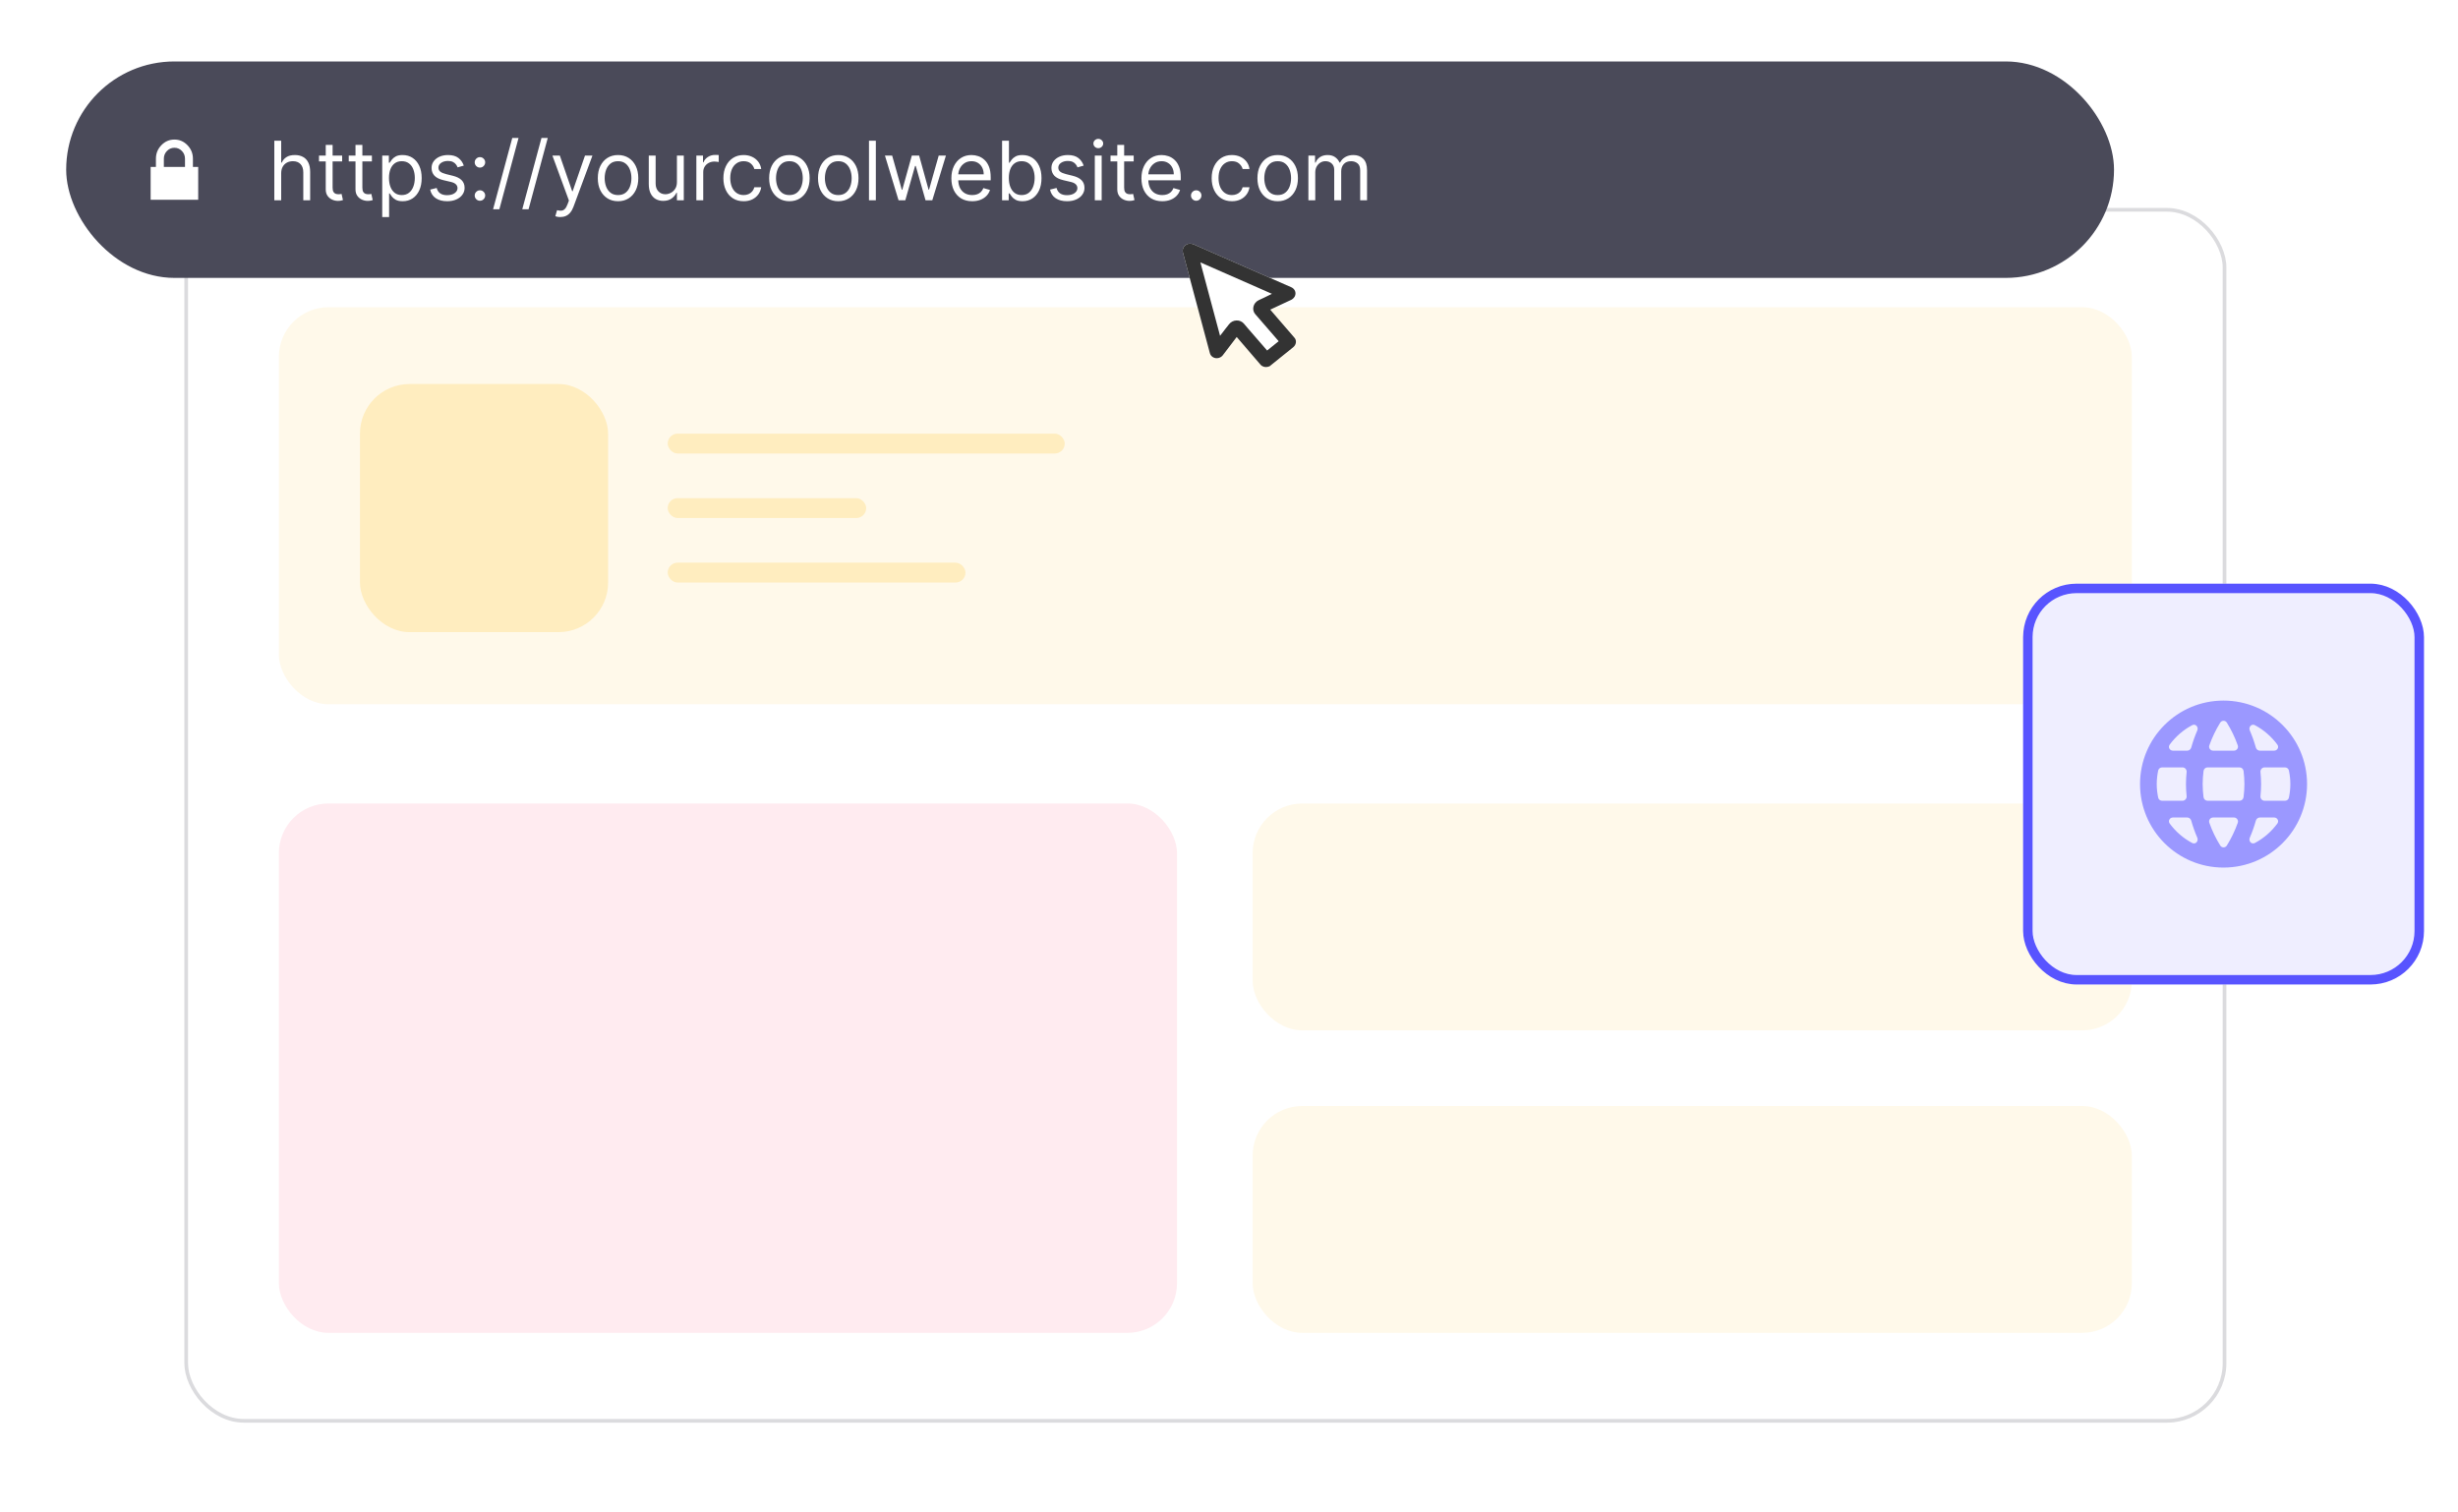 <svg width="520" height="320" viewBox="0 0 520 320" fill="none" xmlns="http://www.w3.org/2000/svg">
<g clip-path="url(#clip0_116_108606)">
<g filter="url(#filter0_d_116_108606)">
<rect x="39" y="44" width="432" height="257" rx="12.6" fill="white"/>
<rect x="59" y="65" width="392" height="84" rx="10.5" fill="#FFF9EA"/>
<rect x="59" y="170" width="190" height="112" rx="10.5" fill="#FFEBF0"/>
<rect x="265" y="234" width="186" height="48" rx="10.5" fill="#FFF9EA"/>
<rect x="265" y="170" width="186" height="48" rx="10.5" fill="#FFF9EA"/>
<rect x="76.15" y="81.25" width="52.5" height="52.5" rx="10.5" fill="#FFEDBF"/>
<rect x="141.25" y="91.75" width="84" height="4.2" rx="2.1" fill="#FFEDBF"/>
<rect x="141.25" y="105.4" width="42" height="4.2" rx="2.1" fill="#FFEDBF"/>
<rect x="141.25" y="119.05" width="63" height="4.2" rx="2.1" fill="#FFEDBF"/>
<rect x="63.973" y="49.266" width="49.913" height="6.239" rx="3.12" fill="#EDEDEF"/>
<rect x="126.363" y="49.266" width="49.913" height="6.239" rx="3.12" fill="#EDEDEF"/>
<rect x="188.752" y="49.266" width="49.913" height="6.239" rx="3.12" fill="#EDEDEF"/>
<rect x="251.146" y="49.266" width="49.913" height="6.239" rx="3.12" fill="#EDEDEF"/>
<rect x="39.39" y="44.39" width="431.22" height="256.22" rx="12.21" stroke="#DBDBDE" stroke-width="0.78"/>
</g>
<g filter="url(#filter1_d_116_108606)">
<rect x="14" y="13" width="433.229" height="45.798" rx="22.899" fill="#4A4A59"/>
<path fill-rule="evenodd" clip-rule="evenodd" d="M34.664 33.582C34.664 32.943 34.883 32.397 35.319 31.944C35.756 31.491 36.283 31.265 36.9 31.265C37.517 31.265 38.044 31.491 38.481 31.944C38.917 32.397 39.136 32.943 39.136 33.582V35.32H34.664V33.582ZM40.813 35.32V33.582C40.813 32.472 40.429 31.519 39.66 30.722C38.892 29.926 37.972 29.527 36.9 29.527C35.828 29.527 34.908 29.926 34.14 30.722C33.371 31.519 32.987 32.472 32.987 33.582V35.32H31.869V42.272H41.931V35.32H40.813Z" fill="white"/>
<path d="M59.486 36.691V42.377H58.033V29.774H59.486V34.402H59.609C59.83 33.914 60.163 33.526 60.606 33.239C61.053 32.948 61.648 32.802 62.39 32.802C63.034 32.802 63.598 32.931 64.082 33.19C64.567 33.444 64.942 33.836 65.209 34.365C65.48 34.89 65.615 35.559 65.615 36.371V42.377H64.162V36.47C64.162 35.719 63.968 35.139 63.578 34.728C63.192 34.314 62.657 34.107 61.972 34.107C61.496 34.107 61.069 34.207 60.692 34.408C60.318 34.609 60.023 34.903 59.806 35.288C59.592 35.674 59.486 36.142 59.486 36.691ZM72.382 32.925V34.156H67.484V32.925H72.382ZM68.912 30.661H70.364V39.67C70.364 40.08 70.424 40.388 70.543 40.593C70.666 40.794 70.822 40.929 71.01 40.999C71.203 41.065 71.406 41.097 71.619 41.097C71.779 41.097 71.911 41.089 72.013 41.073C72.116 41.052 72.198 41.036 72.259 41.024L72.555 42.328C72.456 42.365 72.319 42.402 72.142 42.439C71.966 42.48 71.743 42.501 71.472 42.501C71.061 42.501 70.659 42.412 70.266 42.236C69.876 42.059 69.552 41.791 69.293 41.43C69.039 41.069 68.912 40.613 68.912 40.064V30.661ZM78.678 32.925V34.156H73.779V32.925H78.678ZM75.207 30.661H76.659V39.67C76.659 40.08 76.719 40.388 76.838 40.593C76.961 40.794 77.117 40.929 77.306 40.999C77.498 41.065 77.701 41.097 77.915 41.097C78.075 41.097 78.206 41.089 78.309 41.073C78.411 41.052 78.493 41.036 78.555 41.024L78.85 42.328C78.752 42.365 78.614 42.402 78.438 42.439C78.261 42.48 78.038 42.501 77.767 42.501C77.357 42.501 76.955 42.412 76.561 42.236C76.171 42.059 75.847 41.791 75.589 41.43C75.334 41.069 75.207 40.613 75.207 40.064V30.661ZM80.862 45.922V32.925H82.266V34.427H82.438C82.544 34.263 82.692 34.053 82.881 33.799C83.074 33.541 83.349 33.311 83.706 33.11C84.067 32.905 84.555 32.802 85.17 32.802C85.966 32.802 86.668 33.001 87.275 33.399C87.882 33.797 88.356 34.361 88.696 35.091C89.037 35.822 89.207 36.683 89.207 37.676C89.207 38.677 89.037 39.545 88.696 40.279C88.356 41.009 87.884 41.575 87.281 41.977C86.678 42.375 85.983 42.574 85.195 42.574C84.588 42.574 84.101 42.474 83.736 42.273C83.371 42.068 83.09 41.836 82.893 41.577C82.696 41.315 82.544 41.097 82.438 40.925H82.315V45.922H80.862ZM82.29 37.651C82.29 38.365 82.395 38.995 82.604 39.541C82.813 40.082 83.119 40.507 83.521 40.814C83.923 41.118 84.415 41.27 84.998 41.27C85.605 41.27 86.112 41.11 86.518 40.79C86.928 40.466 87.236 40.031 87.441 39.485C87.65 38.935 87.755 38.324 87.755 37.651C87.755 36.987 87.652 36.388 87.447 35.854C87.246 35.317 86.94 34.892 86.53 34.581C86.124 34.265 85.613 34.107 84.998 34.107C84.407 34.107 83.911 34.256 83.509 34.556C83.107 34.851 82.803 35.266 82.598 35.799C82.393 36.328 82.29 36.946 82.29 37.651ZM98.118 35.042L96.813 35.411C96.731 35.194 96.61 34.983 96.45 34.778C96.294 34.568 96.081 34.396 95.81 34.261C95.539 34.125 95.193 34.057 94.77 34.057C94.192 34.057 93.71 34.191 93.324 34.458C92.942 34.72 92.752 35.054 92.752 35.461C92.752 35.822 92.883 36.107 93.145 36.316C93.408 36.525 93.818 36.7 94.376 36.839L95.779 37.184C96.624 37.389 97.254 37.703 97.669 38.125C98.083 38.544 98.29 39.083 98.29 39.744C98.29 40.285 98.134 40.769 97.822 41.196C97.515 41.623 97.084 41.959 96.53 42.205C95.976 42.451 95.332 42.574 94.598 42.574C93.634 42.574 92.836 42.365 92.204 41.947C91.572 41.528 91.172 40.917 91.004 40.113L92.382 39.768C92.514 40.277 92.762 40.658 93.127 40.913C93.496 41.167 93.978 41.294 94.573 41.294C95.25 41.294 95.788 41.151 96.186 40.864C96.588 40.572 96.789 40.224 96.789 39.818C96.789 39.489 96.674 39.214 96.444 38.993C96.214 38.767 95.861 38.599 95.385 38.488L93.81 38.119C92.945 37.914 92.309 37.596 91.902 37.165C91.5 36.73 91.299 36.187 91.299 35.534C91.299 35.001 91.449 34.529 91.749 34.119C92.052 33.709 92.465 33.387 92.986 33.153C93.511 32.919 94.106 32.802 94.77 32.802C95.706 32.802 96.44 33.007 96.973 33.417C97.511 33.828 97.892 34.369 98.118 35.042ZM101.535 42.476C101.231 42.476 100.971 42.367 100.753 42.15C100.536 41.932 100.427 41.672 100.427 41.368C100.427 41.065 100.536 40.804 100.753 40.587C100.971 40.369 101.231 40.261 101.535 40.261C101.838 40.261 102.099 40.369 102.316 40.587C102.534 40.804 102.642 41.065 102.642 41.368C102.642 41.569 102.591 41.754 102.489 41.922C102.39 42.09 102.257 42.226 102.089 42.328C101.924 42.427 101.74 42.476 101.535 42.476ZM101.535 35.461C101.231 35.461 100.971 35.352 100.753 35.134C100.536 34.917 100.427 34.656 100.427 34.353C100.427 34.049 100.536 33.789 100.753 33.571C100.971 33.354 101.231 33.245 101.535 33.245C101.838 33.245 102.099 33.354 102.316 33.571C102.534 33.789 102.642 34.049 102.642 34.353C102.642 34.554 102.591 34.739 102.489 34.907C102.39 35.075 102.257 35.21 102.089 35.313C101.924 35.411 101.74 35.461 101.535 35.461ZM109.704 29.184L105.642 44.273H104.313L108.375 29.184H109.704ZM115.881 29.184L111.819 44.273H110.49L114.552 29.184H115.881ZM118.538 45.922C118.292 45.922 118.072 45.901 117.879 45.861C117.686 45.824 117.553 45.787 117.479 45.75L117.849 44.47C118.201 44.56 118.513 44.593 118.784 44.568C119.055 44.544 119.295 44.423 119.504 44.205C119.717 43.992 119.912 43.645 120.088 43.165L120.359 42.427L116.864 32.925H118.439L121.048 40.457H121.147L123.756 32.925H125.332L121.319 43.756C121.139 44.244 120.915 44.648 120.648 44.968C120.382 45.292 120.072 45.532 119.719 45.688C119.371 45.844 118.977 45.922 118.538 45.922ZM130.75 42.574C129.897 42.574 129.148 42.371 128.504 41.965C127.864 41.559 127.363 40.991 127.002 40.261C126.645 39.53 126.467 38.677 126.467 37.7C126.467 36.716 126.645 35.856 127.002 35.122C127.363 34.388 127.864 33.818 128.504 33.411C129.148 33.005 129.897 32.802 130.75 32.802C131.603 32.802 132.35 33.005 132.99 33.411C133.634 33.818 134.135 34.388 134.492 35.122C134.853 35.856 135.033 36.716 135.033 37.7C135.033 38.677 134.853 39.53 134.492 40.261C134.135 40.991 133.634 41.559 132.99 41.965C132.35 42.371 131.603 42.574 130.75 42.574ZM130.75 41.27C131.398 41.27 131.932 41.104 132.35 40.771C132.768 40.439 133.078 40.002 133.279 39.461C133.48 38.919 133.581 38.332 133.581 37.7C133.581 37.069 133.48 36.48 133.279 35.934C133.078 35.389 132.768 34.948 132.35 34.611C131.932 34.275 131.398 34.107 130.75 34.107C130.102 34.107 129.568 34.275 129.15 34.611C128.732 34.948 128.422 35.389 128.221 35.934C128.02 36.48 127.919 37.069 127.919 37.7C127.919 38.332 128.02 38.919 128.221 39.461C128.422 40.002 128.732 40.439 129.15 40.771C129.568 41.104 130.102 41.27 130.75 41.27ZM143.207 38.513V32.925H144.659V42.377H143.207V40.777H143.108C142.887 41.257 142.542 41.666 142.075 42.002C141.607 42.334 141.016 42.501 140.302 42.501C139.712 42.501 139.186 42.371 138.727 42.113C138.267 41.85 137.906 41.456 137.644 40.931C137.381 40.402 137.25 39.735 137.25 38.931V32.925H138.702V38.833C138.702 39.522 138.895 40.072 139.281 40.482C139.67 40.892 140.167 41.097 140.77 41.097C141.131 41.097 141.498 41.005 141.871 40.821C142.249 40.636 142.565 40.353 142.819 39.971C143.078 39.59 143.207 39.104 143.207 38.513ZM147.319 42.377V32.925H148.722V34.353H148.821C148.993 33.885 149.305 33.506 149.756 33.214C150.207 32.923 150.716 32.778 151.282 32.778C151.389 32.778 151.522 32.779 151.682 32.784C151.842 32.788 151.963 32.794 152.045 32.802V34.279C151.996 34.267 151.883 34.248 151.707 34.224C151.535 34.195 151.352 34.181 151.159 34.181C150.7 34.181 150.289 34.277 149.928 34.47C149.571 34.658 149.288 34.921 149.079 35.258C148.874 35.59 148.771 35.969 148.771 36.396V42.377H147.319ZM157.319 42.574C156.433 42.574 155.67 42.365 155.03 41.947C154.39 41.528 153.898 40.952 153.553 40.217C153.208 39.483 153.036 38.644 153.036 37.7C153.036 36.74 153.212 35.893 153.565 35.159C153.922 34.42 154.419 33.844 155.055 33.43C155.695 33.011 156.441 32.802 157.295 32.802C157.959 32.802 158.558 32.925 159.091 33.171C159.625 33.417 160.062 33.762 160.402 34.205C160.743 34.648 160.954 35.165 161.036 35.756H159.584C159.473 35.325 159.227 34.944 158.845 34.611C158.468 34.275 157.959 34.107 157.319 34.107C156.753 34.107 156.257 34.254 155.83 34.55C155.407 34.841 155.077 35.253 154.839 35.787C154.605 36.316 154.488 36.938 154.488 37.651C154.488 38.382 154.603 39.017 154.833 39.559C155.067 40.1 155.395 40.521 155.818 40.821C156.244 41.12 156.745 41.27 157.319 41.27C157.697 41.27 158.039 41.204 158.347 41.073C158.655 40.941 158.915 40.753 159.128 40.507C159.342 40.261 159.493 39.965 159.584 39.62H161.036C160.954 40.178 160.751 40.681 160.427 41.128C160.107 41.571 159.682 41.924 159.153 42.187C158.628 42.445 158.017 42.574 157.319 42.574ZM166.999 42.574C166.146 42.574 165.397 42.371 164.753 41.965C164.113 41.559 163.612 40.991 163.251 40.261C162.894 39.53 162.716 38.677 162.716 37.7C162.716 36.716 162.894 35.856 163.251 35.122C163.612 34.388 164.113 33.818 164.753 33.411C165.397 33.005 166.146 32.802 166.999 32.802C167.852 32.802 168.599 33.005 169.239 33.411C169.883 33.818 170.384 34.388 170.741 35.122C171.102 35.856 171.282 36.716 171.282 37.7C171.282 38.677 171.102 39.53 170.741 40.261C170.384 40.991 169.883 41.559 169.239 41.965C168.599 42.371 167.852 42.574 166.999 42.574ZM166.999 41.27C167.647 41.27 168.181 41.104 168.599 40.771C169.018 40.439 169.327 40.002 169.528 39.461C169.729 38.919 169.83 38.332 169.83 37.7C169.83 37.069 169.729 36.48 169.528 35.934C169.327 35.389 169.018 34.948 168.599 34.611C168.181 34.275 167.647 34.107 166.999 34.107C166.351 34.107 165.818 34.275 165.399 34.611C164.981 34.948 164.671 35.389 164.47 35.934C164.269 36.48 164.168 37.069 164.168 37.7C164.168 38.332 164.269 38.919 164.47 39.461C164.671 40.002 164.981 40.439 165.399 40.771C165.818 41.104 166.351 41.27 166.999 41.27ZM177.339 42.574C176.486 42.574 175.737 42.371 175.093 41.965C174.453 41.559 173.952 40.991 173.591 40.261C173.234 39.53 173.056 38.677 173.056 37.7C173.056 36.716 173.234 35.856 173.591 35.122C173.952 34.388 174.453 33.818 175.093 33.411C175.737 33.005 176.486 32.802 177.339 32.802C178.192 32.802 178.939 33.005 179.579 33.411C180.223 33.818 180.724 34.388 181.081 35.122C181.442 35.856 181.622 36.716 181.622 37.7C181.622 38.677 181.442 39.53 181.081 40.261C180.724 40.991 180.223 41.559 179.579 41.965C178.939 42.371 178.192 42.574 177.339 42.574ZM177.339 41.27C177.987 41.27 178.521 41.104 178.939 40.771C179.358 40.439 179.667 40.002 179.868 39.461C180.069 38.919 180.17 38.332 180.17 37.7C180.17 37.069 180.069 36.48 179.868 35.934C179.667 35.389 179.358 34.948 178.939 34.611C178.521 34.275 177.987 34.107 177.339 34.107C176.691 34.107 176.158 34.275 175.739 34.611C175.321 34.948 175.011 35.389 174.81 35.934C174.609 36.48 174.508 37.069 174.508 37.7C174.508 38.332 174.609 38.919 174.81 39.461C175.011 40.002 175.321 40.439 175.739 40.771C176.158 41.104 176.691 41.27 177.339 41.27ZM185.291 29.774V42.377H183.839V29.774H185.291ZM190.093 42.377L187.213 32.925H188.739L190.782 40.162H190.881L192.899 32.925H194.45L196.444 40.137H196.542L198.585 32.925H200.111L197.231 42.377H195.804L193.736 35.116H193.588L191.521 42.377H190.093ZM205.673 42.574C204.762 42.574 203.976 42.373 203.316 41.971C202.659 41.565 202.153 40.999 201.796 40.273C201.443 39.543 201.267 38.693 201.267 37.725C201.267 36.757 201.443 35.904 201.796 35.165C202.153 34.423 202.649 33.844 203.285 33.43C203.925 33.011 204.672 32.802 205.525 32.802C206.017 32.802 206.504 32.884 206.984 33.048C207.464 33.212 207.9 33.479 208.294 33.848C208.688 34.213 209.002 34.697 209.236 35.3C209.47 35.904 209.587 36.646 209.587 37.528V38.144H202.301V36.888H208.11C208.11 36.355 208.003 35.879 207.79 35.461C207.58 35.042 207.281 34.712 206.891 34.47C206.506 34.228 206.05 34.107 205.525 34.107C204.947 34.107 204.446 34.25 204.024 34.538C203.605 34.821 203.283 35.19 203.057 35.645C202.832 36.1 202.719 36.589 202.719 37.11V37.947C202.719 38.66 202.842 39.266 203.088 39.762C203.338 40.254 203.685 40.63 204.128 40.888C204.571 41.143 205.086 41.27 205.673 41.27C206.054 41.27 206.399 41.216 206.707 41.11C207.018 40.999 207.287 40.835 207.513 40.617C207.738 40.396 207.913 40.121 208.036 39.793L209.439 40.187C209.291 40.663 209.043 41.081 208.694 41.442C208.346 41.799 207.915 42.078 207.402 42.279C206.889 42.476 206.313 42.574 205.673 42.574ZM211.993 42.377V29.774H213.445V34.427H213.568C213.675 34.263 213.823 34.053 214.011 33.799C214.204 33.541 214.479 33.311 214.836 33.11C215.197 32.905 215.685 32.802 216.3 32.802C217.096 32.802 217.798 33.001 218.405 33.399C219.012 33.797 219.486 34.361 219.827 35.091C220.167 35.822 220.337 36.683 220.337 37.676C220.337 38.677 220.167 39.545 219.827 40.279C219.486 41.009 219.014 41.575 218.411 41.977C217.808 42.375 217.113 42.574 216.325 42.574C215.718 42.574 215.232 42.474 214.867 42.273C214.502 42.068 214.22 41.836 214.024 41.577C213.827 41.315 213.675 41.097 213.568 40.925H213.396V42.377H211.993ZM213.42 37.651C213.42 38.365 213.525 38.995 213.734 39.541C213.944 40.082 214.249 40.507 214.651 40.814C215.053 41.118 215.546 41.27 216.128 41.27C216.735 41.27 217.242 41.11 217.648 40.79C218.058 40.466 218.366 40.031 218.571 39.485C218.78 38.935 218.885 38.324 218.885 37.651C218.885 36.987 218.783 36.388 218.577 35.854C218.376 35.317 218.071 34.892 217.66 34.581C217.254 34.265 216.744 34.107 216.128 34.107C215.537 34.107 215.041 34.256 214.639 34.556C214.237 34.851 213.933 35.266 213.728 35.799C213.523 36.328 213.42 36.946 213.42 37.651ZM229.254 35.042L227.95 35.411C227.868 35.194 227.747 34.983 227.587 34.778C227.431 34.568 227.217 34.396 226.947 34.261C226.676 34.125 226.329 34.057 225.907 34.057C225.328 34.057 224.846 34.191 224.46 34.458C224.079 34.72 223.888 35.054 223.888 35.461C223.888 35.822 224.019 36.107 224.282 36.316C224.545 36.525 224.955 36.7 225.513 36.839L226.916 37.184C227.761 37.389 228.391 37.703 228.805 38.125C229.219 38.544 229.427 39.083 229.427 39.744C229.427 40.285 229.271 40.769 228.959 41.196C228.651 41.623 228.22 41.959 227.667 42.205C227.113 42.451 226.469 42.574 225.734 42.574C224.77 42.574 223.972 42.365 223.34 41.947C222.709 41.528 222.309 40.917 222.14 40.113L223.519 39.768C223.65 40.277 223.898 40.658 224.264 40.913C224.633 41.167 225.115 41.294 225.71 41.294C226.387 41.294 226.924 41.151 227.322 40.864C227.724 40.572 227.925 40.224 227.925 39.818C227.925 39.489 227.81 39.214 227.58 38.993C227.351 38.767 226.998 38.599 226.522 38.488L224.947 38.119C224.081 37.914 223.445 37.596 223.039 37.165C222.637 36.73 222.436 36.187 222.436 35.534C222.436 35.001 222.586 34.529 222.885 34.119C223.189 33.709 223.601 33.387 224.122 33.153C224.647 32.919 225.242 32.802 225.907 32.802C226.842 32.802 227.576 33.007 228.11 33.417C228.647 33.828 229.029 34.369 229.254 35.042ZM231.613 42.377V32.925H233.065V42.377H231.613ZM232.351 31.35C232.068 31.35 231.824 31.253 231.619 31.061C231.418 30.868 231.317 30.636 231.317 30.365C231.317 30.094 231.418 29.863 231.619 29.67C231.824 29.477 232.068 29.381 232.351 29.381C232.634 29.381 232.876 29.477 233.077 29.67C233.282 29.863 233.385 30.094 233.385 30.365C233.385 30.636 233.282 30.868 233.077 31.061C232.876 31.253 232.634 31.35 232.351 31.35ZM239.836 32.925V34.156H234.937V32.925H239.836ZM236.365 30.661H237.817V39.67C237.817 40.08 237.877 40.388 237.996 40.593C238.119 40.794 238.275 40.929 238.463 40.999C238.656 41.065 238.859 41.097 239.073 41.097C239.233 41.097 239.364 41.089 239.467 41.073C239.569 41.052 239.651 41.036 239.713 41.024L240.008 42.328C239.91 42.365 239.772 42.402 239.596 42.439C239.419 42.48 239.196 42.501 238.925 42.501C238.515 42.501 238.113 42.412 237.719 42.236C237.329 42.059 237.005 41.791 236.747 41.43C236.492 41.069 236.365 40.613 236.365 40.064V30.661ZM245.882 42.574C244.971 42.574 244.185 42.373 243.525 41.971C242.869 41.565 242.362 40.999 242.005 40.273C241.652 39.543 241.476 38.693 241.476 37.725C241.476 36.757 241.652 35.904 242.005 35.165C242.362 34.423 242.858 33.844 243.494 33.43C244.134 33.011 244.881 32.802 245.734 32.802C246.227 32.802 246.713 32.884 247.193 33.048C247.673 33.212 248.11 33.479 248.503 33.848C248.897 34.213 249.211 34.697 249.445 35.3C249.679 35.904 249.796 36.646 249.796 37.528V38.144H242.51V36.888H248.319C248.319 36.355 248.212 35.879 247.999 35.461C247.79 35.042 247.49 34.712 247.1 34.47C246.715 34.228 246.259 34.107 245.734 34.107C245.156 34.107 244.655 34.25 244.233 34.538C243.814 34.821 243.492 35.19 243.267 35.645C243.041 36.1 242.928 36.589 242.928 37.11V37.947C242.928 38.66 243.051 39.266 243.297 39.762C243.548 40.254 243.894 40.63 244.337 40.888C244.78 41.143 245.295 41.27 245.882 41.27C246.263 41.27 246.608 41.216 246.916 41.11C247.228 40.999 247.496 40.835 247.722 40.617C247.948 40.396 248.122 40.121 248.245 39.793L249.648 40.187C249.5 40.663 249.252 41.081 248.903 41.442C248.555 41.799 248.124 42.078 247.611 42.279C247.098 42.476 246.522 42.574 245.882 42.574ZM253.063 42.476C252.76 42.476 252.499 42.367 252.282 42.15C252.064 41.932 251.956 41.672 251.956 41.368C251.956 41.065 252.064 40.804 252.282 40.587C252.499 40.369 252.76 40.261 253.063 40.261C253.367 40.261 253.628 40.369 253.845 40.587C254.062 40.804 254.171 41.065 254.171 41.368C254.171 41.569 254.12 41.754 254.017 41.922C253.919 42.09 253.785 42.226 253.617 42.328C253.453 42.427 253.269 42.476 253.063 42.476ZM260.617 42.574C259.731 42.574 258.968 42.365 258.328 41.947C257.688 41.528 257.196 40.952 256.851 40.217C256.506 39.483 256.334 38.644 256.334 37.7C256.334 36.74 256.511 35.893 256.863 35.159C257.22 34.42 257.717 33.844 258.353 33.43C258.993 33.011 259.739 32.802 260.593 32.802C261.257 32.802 261.856 32.925 262.39 33.171C262.923 33.417 263.36 33.762 263.7 34.205C264.041 34.648 264.252 35.165 264.334 35.756H262.882C262.771 35.325 262.525 34.944 262.143 34.611C261.766 34.275 261.257 34.107 260.617 34.107C260.051 34.107 259.555 34.254 259.128 34.55C258.705 34.841 258.375 35.253 258.137 35.787C257.903 36.316 257.786 36.938 257.786 37.651C257.786 38.382 257.901 39.017 258.131 39.559C258.365 40.1 258.693 40.521 259.116 40.821C259.542 41.12 260.043 41.27 260.617 41.27C260.995 41.27 261.337 41.204 261.645 41.073C261.953 40.941 262.213 40.753 262.426 40.507C262.64 40.261 262.792 39.965 262.882 39.62H264.334C264.252 40.178 264.049 40.681 263.725 41.128C263.405 41.571 262.98 41.924 262.451 42.187C261.926 42.445 261.315 42.574 260.617 42.574ZM270.297 42.574C269.444 42.574 268.695 42.371 268.051 41.965C267.411 41.559 266.911 40.991 266.55 40.261C266.193 39.53 266.014 38.677 266.014 37.7C266.014 36.716 266.193 35.856 266.55 35.122C266.911 34.388 267.411 33.818 268.051 33.411C268.695 33.005 269.444 32.802 270.297 32.802C271.151 32.802 271.897 33.005 272.537 33.411C273.181 33.818 273.682 34.388 274.039 35.122C274.4 35.856 274.58 36.716 274.58 37.7C274.58 38.677 274.4 39.53 274.039 40.261C273.682 40.991 273.181 41.559 272.537 41.965C271.897 42.371 271.151 42.574 270.297 42.574ZM270.297 41.27C270.945 41.27 271.479 41.104 271.897 40.771C272.316 40.439 272.625 40.002 272.826 39.461C273.027 38.919 273.128 38.332 273.128 37.7C273.128 37.069 273.027 36.48 272.826 35.934C272.625 35.389 272.316 34.948 271.897 34.611C271.479 34.275 270.945 34.107 270.297 34.107C269.649 34.107 269.116 34.275 268.697 34.611C268.279 34.948 267.969 35.389 267.768 35.934C267.567 36.48 267.466 37.069 267.466 37.7C267.466 38.332 267.567 38.919 267.768 39.461C267.969 40.002 268.279 40.439 268.697 40.771C269.116 41.104 269.649 41.27 270.297 41.27ZM276.797 42.377V32.925H278.2V34.402H278.323C278.52 33.898 278.838 33.506 279.277 33.227C279.716 32.944 280.243 32.802 280.859 32.802C281.482 32.802 282.001 32.944 282.416 33.227C282.834 33.506 283.16 33.898 283.394 34.402H283.493C283.735 33.914 284.098 33.526 284.582 33.239C285.066 32.948 285.646 32.802 286.323 32.802C287.168 32.802 287.86 33.067 288.397 33.596C288.935 34.121 289.203 34.94 289.203 36.051V42.377H287.751V36.051C287.751 35.354 287.56 34.855 287.179 34.556C286.797 34.256 286.348 34.107 285.831 34.107C285.166 34.107 284.652 34.308 284.286 34.71C283.921 35.108 283.739 35.612 283.739 36.224V42.377H282.262V35.904C282.262 35.366 282.087 34.933 281.739 34.605C281.39 34.273 280.941 34.107 280.391 34.107C280.014 34.107 279.661 34.207 279.333 34.408C279.008 34.609 278.746 34.888 278.545 35.245C278.348 35.598 278.249 36.006 278.249 36.47V42.377H276.797Z" fill="white"/>
</g>
<g filter="url(#filter2_d_116_108606)">
<rect x="428" y="120.1" width="84.8" height="84.8" rx="11.307" fill="#EFEEFF"/>
<g clip-path="url(#clip1_116_108606)">
<path d="M470.382 144.833C460.63 144.833 452.733 152.748 452.733 162.5C452.733 172.252 460.63 180.167 470.382 180.167C480.152 180.167 488.067 172.252 488.067 162.5C488.067 152.748 480.152 144.833 470.382 144.833ZM481.789 154.158C482.19 154.704 481.777 155.433 481.1 155.433H478.095C477.694 155.433 477.346 155.162 477.237 154.776C476.889 153.536 476.462 152.327 475.956 151.162C475.638 150.429 476.327 149.662 477.032 150.038C478.913 151.04 480.537 152.455 481.789 154.158ZM469.705 149.498C470.028 148.977 470.772 148.977 471.095 149.498C472.029 151.004 472.807 152.615 473.408 154.312C473.604 154.866 473.182 155.433 472.594 155.433H468.206C467.618 155.433 467.196 154.866 467.392 154.312C467.993 152.615 468.771 151.004 469.705 149.498ZM457.411 166.033C457.008 166.033 456.655 165.76 456.573 165.366C456.381 164.44 456.267 163.481 456.267 162.5C456.267 161.519 456.381 160.561 456.573 159.634C456.655 159.24 457.008 158.967 457.411 158.967H461.707C462.234 158.967 462.64 159.427 462.588 159.951C462.505 160.791 462.45 161.636 462.45 162.5C462.45 163.364 462.505 164.209 462.588 165.049C462.64 165.573 462.234 166.033 461.707 166.033H457.411ZM459.005 170.84C458.606 170.295 459.02 169.567 459.696 169.567H462.705C463.106 169.567 463.455 169.839 463.563 170.225C463.911 171.464 464.338 172.673 464.844 173.838C465.162 174.571 464.473 175.339 463.768 174.964C461.884 173.963 460.258 172.552 459.005 170.84ZM463.563 154.776C463.455 155.162 463.106 155.433 462.705 155.433H459.696C459.02 155.433 458.606 154.706 459.005 154.16C460.258 152.449 461.884 151.037 463.768 150.036C464.473 149.661 465.162 150.429 464.844 151.162C464.338 152.327 463.911 153.536 463.563 154.776ZM471.095 175.502C470.772 176.023 470.028 176.023 469.705 175.502C468.771 173.996 467.993 172.386 467.392 170.688C467.196 170.134 467.618 169.567 468.206 169.567H472.594C473.182 169.567 473.604 170.134 473.408 170.688C472.807 172.386 472.029 173.996 471.095 175.502ZM474.632 165.274C474.58 165.71 474.207 166.033 473.768 166.033H467.032C466.593 166.033 466.22 165.71 466.168 165.274C466.059 164.36 465.983 163.441 465.983 162.5C465.983 161.561 466.059 160.633 466.168 159.725C466.22 159.29 466.592 158.967 467.03 158.967H473.77C474.208 158.967 474.58 159.29 474.632 159.725C474.741 160.633 474.817 161.561 474.817 162.5C474.817 163.441 474.741 164.36 474.632 165.274ZM477.032 174.963C476.327 175.338 475.638 174.571 475.956 173.838C476.462 172.673 476.889 171.464 477.237 170.225C477.346 169.839 477.694 169.567 478.095 169.567H481.1C481.777 169.567 482.19 170.297 481.789 170.842C480.537 172.545 478.913 173.96 477.032 174.963ZM479.093 166.033C478.566 166.033 478.16 165.573 478.212 165.049C478.295 164.209 478.35 163.364 478.35 162.5C478.35 161.636 478.295 160.791 478.212 159.951C478.16 159.427 478.566 158.967 479.093 158.967H483.389C483.792 158.967 484.145 159.24 484.227 159.634C484.419 160.561 484.533 161.519 484.533 162.5C484.533 163.481 484.419 164.44 484.227 165.366C484.145 165.76 483.792 166.033 483.389 166.033H479.093Z" fill="#9B98FF"/>
</g>
<rect x="429" y="121.1" width="82.8" height="82.8" rx="10.307" stroke="#5854FF" stroke-width="2"/>
</g>
<path d="M251.351 51.605C250.958 51.71 250.62 51.96 250.413 52.3C250.206 52.64 250.146 53.041 250.246 53.416L255.954 74.718C256.163 75.499 256.996 75.954 257.817 75.734C258.188 75.635 258.47 75.439 258.674 75.185L261.631 71.302L266.677 77.168C267.065 77.603 267.672 77.759 268.239 77.607C268.453 77.55 268.668 77.492 268.843 77.286L273.594 73.46C274.247 72.927 274.369 71.977 273.794 71.393L268.723 65.514L273.205 63.416C273.507 63.249 273.754 63.003 273.915 62.707C274.283 61.97 273.97 61.117 273.142 60.76L252.412 51.66L252.398 51.683C252.073 51.538 251.702 51.511 251.351 51.605Z" fill="white"/>
<path d="M253.948 55.514L269.082 62.166L267.454 62.962L266.264 63.52C265.099 64.091 264.745 65.582 265.576 66.496L266.392 67.434L270.513 72.192L268.069 74.162L263.953 69.423L263.156 68.48C262.967 68.256 262.725 68.079 262.45 67.961C262.175 67.843 261.873 67.788 261.569 67.8C261.265 67.812 260.966 67.891 260.695 68.031C260.425 68.17 260.19 68.367 260.009 68.606L259.212 69.617L258.11 71.049L253.948 55.514ZM251.351 51.604C250.958 51.709 250.62 51.96 250.413 52.299C250.206 52.639 250.146 53.041 250.246 53.416L255.954 74.717C256.163 75.498 256.996 75.953 257.817 75.733C258.188 75.634 258.47 75.439 258.674 75.184L261.631 71.302L266.677 77.168C267.065 77.602 267.672 77.758 268.239 77.606C268.453 77.549 268.668 77.491 268.843 77.285L273.594 73.46C274.247 72.926 274.369 71.976 273.794 71.392L268.723 65.513L273.205 63.415C273.507 63.248 273.754 63.002 273.915 62.706C274.283 61.969 273.97 61.116 273.142 60.76L252.412 51.659L252.398 51.683C252.073 51.538 251.702 51.51 251.351 51.604Z" fill="#333333"/>
</g>
<defs>
<filter id="filter0_d_116_108606" x="29" y="34" width="452" height="277" filterUnits="userSpaceOnUse" color-interpolation-filters="sRGB">
<feFlood flood-opacity="0" result="BackgroundImageFix"/>
<feColorMatrix in="SourceAlpha" type="matrix" values="0 0 0 0 0 0 0 0 0 0 0 0 0 0 0 0 0 0 127 0" result="hardAlpha"/>
<feOffset/>
<feGaussianBlur stdDeviation="5"/>
<feColorMatrix type="matrix" values="0 0 0 0 0.29 0 0 0 0 0.29 0 0 0 0 0.349 0 0 0 0.2 0"/>
<feBlend mode="normal" in2="BackgroundImageFix" result="effect1_dropShadow_116_108606"/>
<feBlend mode="normal" in="SourceGraphic" in2="effect1_dropShadow_116_108606" result="shape"/>
</filter>
<filter id="filter1_d_116_108606" x="4" y="3" width="453.229" height="65.799" filterUnits="userSpaceOnUse" color-interpolation-filters="sRGB">
<feFlood flood-opacity="0" result="BackgroundImageFix"/>
<feColorMatrix in="SourceAlpha" type="matrix" values="0 0 0 0 0 0 0 0 0 0 0 0 0 0 0 0 0 0 127 0" result="hardAlpha"/>
<feOffset/>
<feGaussianBlur stdDeviation="5"/>
<feColorMatrix type="matrix" values="0 0 0 0 0.29 0 0 0 0 0.29 0 0 0 0 0.349 0 0 0 0.2 0"/>
<feBlend mode="normal" in2="BackgroundImageFix" result="effect1_dropShadow_116_108606"/>
<feBlend mode="normal" in="SourceGraphic" in2="effect1_dropShadow_116_108606" result="shape"/>
</filter>
<filter id="filter2_d_116_108606" x="419.52" y="115.012" width="101.759" height="101.759" filterUnits="userSpaceOnUse" color-interpolation-filters="sRGB">
<feFlood flood-opacity="0" result="BackgroundImageFix"/>
<feColorMatrix in="SourceAlpha" type="matrix" values="0 0 0 0 0 0 0 0 0 0 0 0 0 0 0 0 0 0 127 0" result="hardAlpha"/>
<feOffset dy="3.392"/>
<feGaussianBlur stdDeviation="4.24"/>
<feColorMatrix type="matrix" values="0 0 0 0 0.29 0 0 0 0 0.29 0 0 0 0 0.349 0 0 0 0.2 0"/>
<feBlend mode="normal" in2="BackgroundImageFix" result="effect1_dropShadow_116_108606"/>
<feBlend mode="normal" in="SourceGraphic" in2="effect1_dropShadow_116_108606" result="shape"/>
</filter>
<clipPath id="clip0_116_108606">
<rect width="520" height="320" fill="white"/>
</clipPath>
<clipPath id="clip1_116_108606">
<rect width="42.4" height="42.4" fill="white" transform="translate(449.2 141.3)"/>
</clipPath>
</defs>
</svg>
